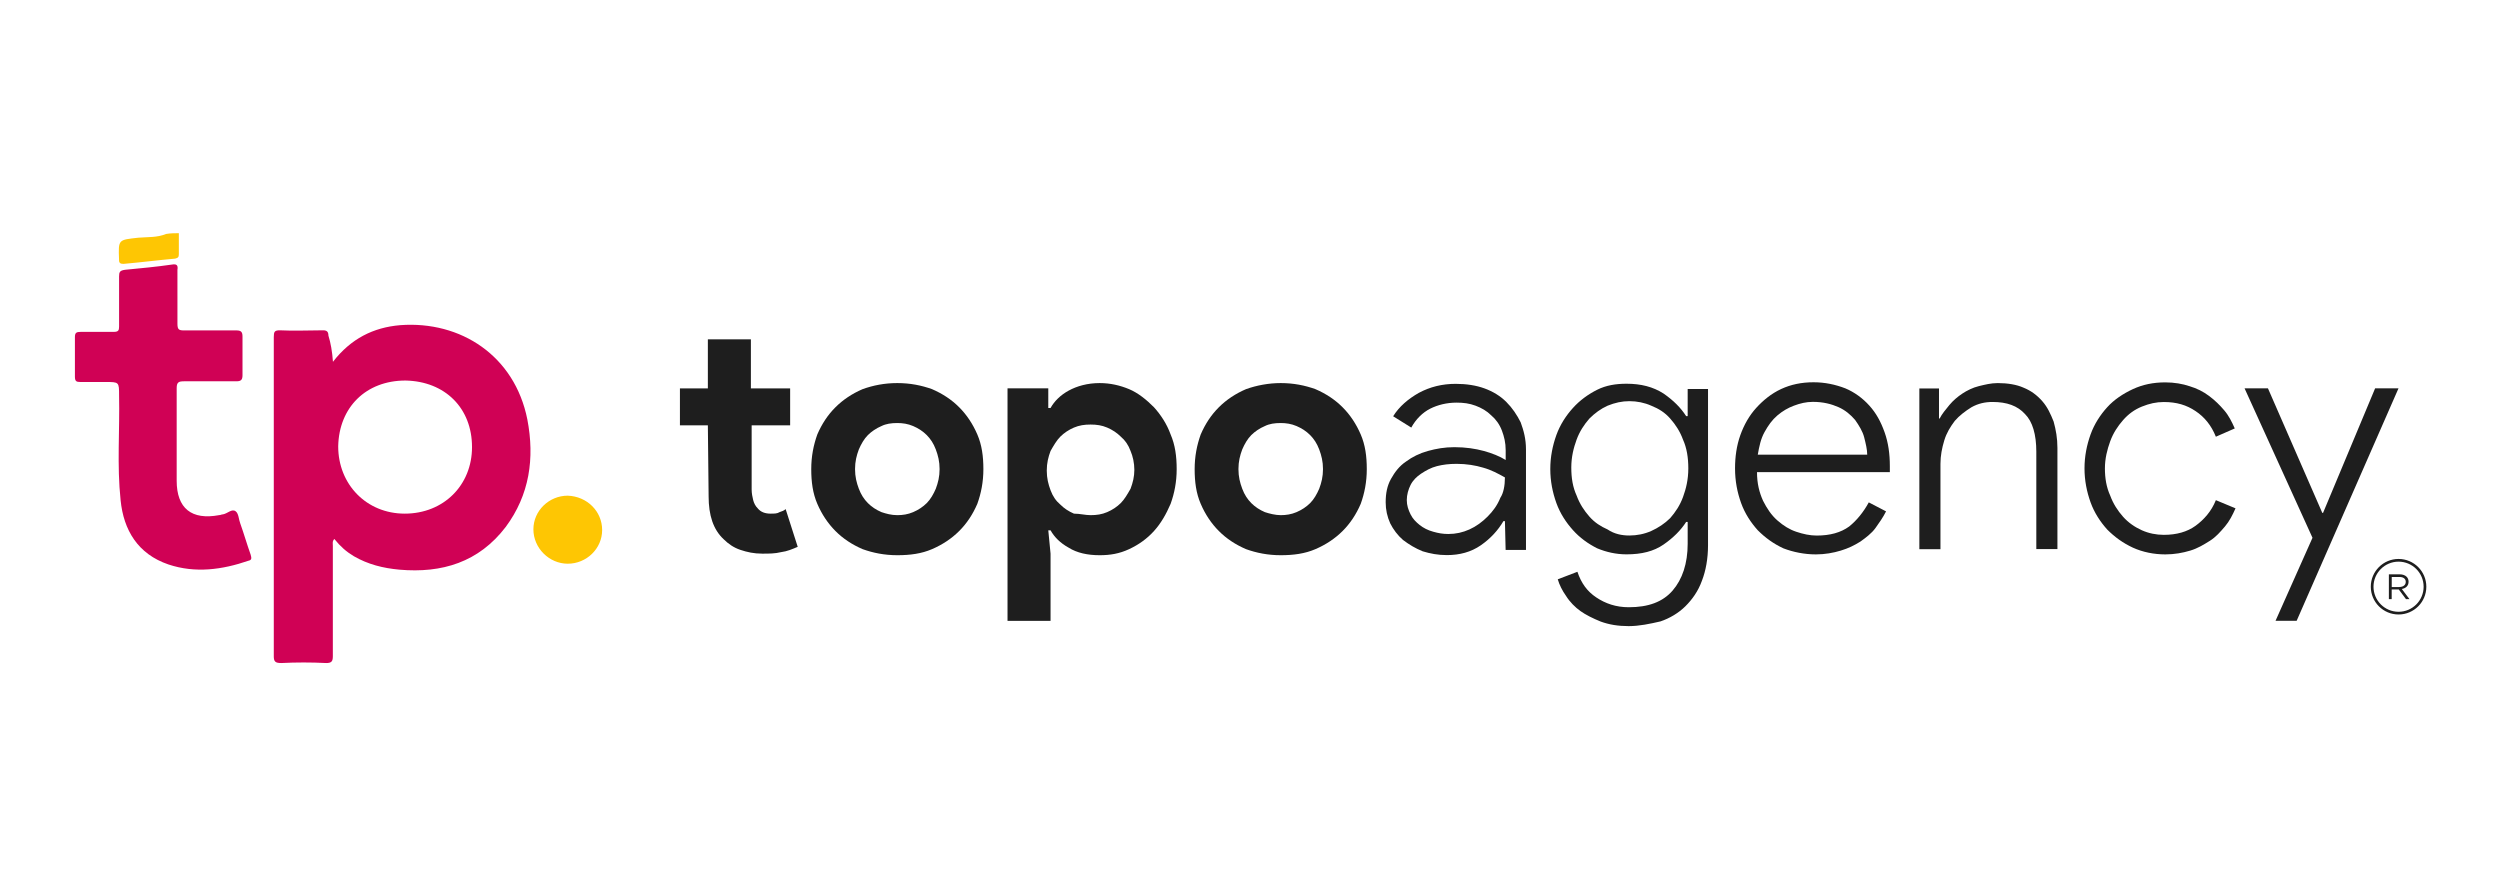 <svg xmlns="http://www.w3.org/2000/svg" xmlns:xlink="http://www.w3.org/1999/xlink" id="Calque_1" x="0px" y="0px" viewBox="0 0 461.85 165.6" style="enable-background:new 0 0 461.85 165.6;" xml:space="preserve"> <style type="text/css"> .st0{fill:#FEC603;} .st1{fill:#D00155;} .st2{fill:none;stroke:#1E1E1E;stroke-width:0.5;stroke-miterlimit:10;} .st3{fill:#1E1E1E;} </style> <g> <g> <path class="st0" d="M33.04,43.08c0,1.24,0,2.49,0,3.87c0,0.55-0.14,0.69-0.69,0.83c-3.18,0.28-6.35,0.69-9.53,0.97 c-0.55,0-0.83-0.14-0.83-0.69v-0.14c-0.14-3.73-0.14-3.59,3.59-4.01c1.66-0.14,3.45,0,5.11-0.69 C31.52,43.08,32.35,43.08,33.04,43.08z"></path> <path class="st1" d="M61.51,66.84c3.32-4.28,7.46-6.35,12.43-6.77c11.19-0.83,21.14,5.66,23.48,17.41 c1.38,7.18,0.41,13.95-4.01,19.89c-4.97,6.49-11.74,8.56-19.62,7.87c-3.04-0.28-5.8-0.97-8.43-2.49c-1.38-0.83-2.49-1.8-3.59-3.18 c-0.41,0.41-0.28,0.83-0.28,1.24c0,6.77,0,13.68,0,20.44c0,0.97-0.28,1.24-1.24,1.24c-2.76-0.14-5.53-0.14-8.29,0 c-1.11,0-1.38-0.28-1.38-1.24c0-12.57,0-25.28,0-37.85c0-7.05,0-14.09,0-21.14c0-0.97,0.14-1.24,1.11-1.24 c2.62,0.14,5.39,0,8.01,0c0.69,0,0.97,0.28,0.97,0.97C61.1,63.39,61.37,64.91,61.51,66.84z M74.91,70.3 c-7.32,0-12.29,4.97-12.43,12.16c0,7.05,5.25,12.43,12.29,12.43c7.18,0,12.43-5.25,12.43-12.29 C87.21,75.41,82.23,70.44,74.91,70.3z"></path> <path class="st1" d="M32.78,54.83c0,1.66,0,3.32,0,4.97c0,1.11,0.28,1.24,1.24,1.24c3.18,0,6.49,0,9.67,0 c0.83,0,1.11,0.28,1.11,1.11c0,2.35,0,4.7,0,7.18c0,0.83-0.28,1.11-1.11,1.11c-3.18,0-6.49,0-9.67,0c-0.97,0-1.38,0.14-1.38,1.24 c0,5.66,0,11.33,0,17.13c0,5.11,2.76,7.32,7.87,6.35c0.28,0,0.41-0.14,0.69-0.14c0.83-0.14,1.66-1.11,2.35-0.55 c0.55,0.41,0.55,1.52,0.83,2.21c0.69,1.93,1.24,3.87,1.93,5.8c0.14,0.55,0.28,0.97-0.41,1.11c-4.83,1.66-9.81,2.35-14.78,0.69 c-5.66-1.93-8.29-6.35-8.84-11.88c-0.69-6.49-0.14-12.85-0.28-19.34c0-2.49,0-2.49-2.49-2.49c-1.52,0-3.18,0-4.7,0 c-0.69,0-0.97-0.14-0.97-0.97c0-2.49,0-4.97,0-7.32c0-0.83,0.28-0.97,1.11-0.97c2.07,0,4.14,0,6.08,0c0.83,0,0.97-0.28,0.97-0.97 c0-3.04,0-6.22,0-9.26c0-0.83,0.14-1.11,1.11-1.24c2.9-0.28,5.8-0.55,8.7-0.97c0.83-0.14,1.11,0.14,0.97,0.97 C32.78,51.23,32.78,53.03,32.78,54.83z"></path> <path class="st0" d="M111.24,97.92c0,3.45-2.9,6.22-6.35,6.22s-6.35-2.9-6.35-6.35c0-3.45,2.9-6.22,6.35-6.22 C108.48,91.71,111.24,94.47,111.24,97.92z"></path> </g> <g> <circle class="st2" cx="443.11" cy="108.39" r="4.88"></circle> <g> <path class="st3" d="M130.77,78.58h-5.16v-6.83h5.16v-9.06h7.95v9.06h7.25v6.83h-7.11v11.85c0,0.7,0.14,1.39,0.28,1.95 s0.42,1.12,0.84,1.53c0.56,0.7,1.39,0.98,2.37,0.98c0.7,0,1.25,0,1.67-0.28c0.42-0.14,0.84-0.28,1.12-0.56l2.23,6.97 c-0.98,0.42-1.95,0.84-3.07,0.98c-1.12,0.28-2.23,0.28-3.49,0.28c-1.53,0-2.79-0.28-4.04-0.7c-1.25-0.42-2.23-1.12-3.07-1.95 c-1.95-1.81-2.79-4.46-2.79-7.95L130.77,78.58L130.77,78.58z"></path> <path class="st3" d="M165.77,70.77c2.37,0,4.46,0.42,6.41,1.12c1.95,0.84,3.63,1.95,5.02,3.35c1.39,1.39,2.51,3.07,3.35,5.02 c0.84,1.95,1.12,4.04,1.12,6.41c0,2.37-0.42,4.46-1.12,6.41c-0.84,1.95-1.95,3.63-3.35,5.02c-1.39,1.39-3.07,2.51-5.02,3.35 c-1.95,0.84-4.04,1.12-6.41,1.12c-2.37,0-4.46-0.42-6.41-1.12c-1.95-0.84-3.63-1.95-5.02-3.35s-2.51-3.07-3.35-5.02 c-0.84-1.95-1.12-4.04-1.12-6.41c0-2.37,0.42-4.46,1.12-6.41c0.84-1.95,1.95-3.63,3.35-5.02c1.39-1.39,3.07-2.51,5.02-3.35 C161.31,71.19,163.4,70.77,165.77,70.77z M165.77,95.17c0.98,0,1.95-0.14,2.93-0.56c0.98-0.42,1.81-0.98,2.51-1.67 c0.7-0.7,1.25-1.67,1.67-2.65c0.42-1.12,0.7-2.23,0.7-3.63s-0.28-2.51-0.7-3.63c-0.42-1.12-0.98-1.95-1.67-2.65 c-0.7-0.7-1.53-1.25-2.51-1.67s-1.95-0.56-2.93-0.56c-1.12,0-2.09,0.14-2.93,0.56c-0.98,0.42-1.81,0.98-2.51,1.67 c-0.7,0.7-1.25,1.67-1.67,2.65c-0.42,1.12-0.7,2.23-0.7,3.63s0.28,2.51,0.7,3.63c0.42,1.12,0.98,1.95,1.67,2.65 c0.7,0.7,1.53,1.25,2.51,1.67C163.68,94.89,164.65,95.17,165.77,95.17z"></path> <path class="st3" d="M186.13,71.74h7.53v3.63h0.42c0.7-1.25,1.81-2.37,3.35-3.21c1.53-0.84,3.49-1.39,5.72-1.39 c1.95,0,3.76,0.42,5.44,1.12c1.67,0.7,3.21,1.95,4.6,3.35c1.25,1.39,2.37,3.07,3.07,5.02c0.84,1.95,1.12,4.04,1.12,6.41 c0,2.37-0.42,4.46-1.12,6.41c-0.84,1.95-1.81,3.63-3.07,5.02c-1.25,1.39-2.79,2.51-4.6,3.35c-1.81,0.84-3.49,1.12-5.44,1.12 c-2.23,0-4.18-0.42-5.72-1.39c-1.53-0.84-2.65-1.95-3.35-3.21h-0.42l0.42,4.32v12.41h-7.95V71.74z M201.47,95.17 c1.12,0,2.09-0.14,3.07-0.56c0.98-0.42,1.81-0.98,2.51-1.67c0.7-0.7,1.25-1.67,1.81-2.65c0.42-1.12,0.7-2.23,0.7-3.49 s-0.28-2.51-0.7-3.49c-0.42-1.12-0.98-1.95-1.81-2.65c-0.7-0.7-1.53-1.25-2.51-1.67c-0.98-0.42-1.95-0.56-3.07-0.56 c-1.12,0-2.09,0.14-3.07,0.56c-0.98,0.42-1.81,0.98-2.51,1.67c-0.7,0.7-1.25,1.67-1.81,2.65c-0.42,1.12-0.7,2.23-0.7,3.63 s0.28,2.51,0.7,3.63c0.42,1.12,0.98,1.95,1.81,2.65c0.7,0.7,1.53,1.25,2.51,1.67C199.51,94.89,200.49,95.17,201.47,95.17z"></path> <path class="st3" d="M236.6,70.77c2.37,0,4.46,0.42,6.41,1.12c1.95,0.84,3.63,1.95,5.02,3.35c1.39,1.39,2.51,3.07,3.35,5.02 c0.84,1.95,1.12,4.04,1.12,6.41c0,2.37-0.42,4.46-1.12,6.41c-0.84,1.95-1.95,3.63-3.35,5.02c-1.39,1.39-3.07,2.51-5.02,3.35 c-1.95,0.84-4.04,1.12-6.41,1.12s-4.46-0.42-6.41-1.12c-1.95-0.84-3.63-1.95-5.02-3.35c-1.39-1.39-2.51-3.07-3.35-5.02 c-0.84-1.95-1.12-4.04-1.12-6.41c0-2.37,0.42-4.46,1.12-6.41c0.84-1.95,1.95-3.63,3.35-5.02c1.39-1.39,3.07-2.51,5.02-3.35 C232.14,71.19,234.37,70.77,236.6,70.77z M236.6,95.17c0.98,0,1.95-0.14,2.93-0.56c0.98-0.42,1.81-0.98,2.51-1.67 c0.7-0.7,1.25-1.67,1.67-2.65c0.42-1.12,0.7-2.23,0.7-3.63s-0.28-2.51-0.7-3.63c-0.42-1.12-0.98-1.95-1.67-2.65 c-0.7-0.7-1.53-1.25-2.51-1.67s-1.95-0.56-2.93-0.56c-1.12,0-2.09,0.14-2.93,0.56c-0.98,0.42-1.81,0.98-2.51,1.67 c-0.7,0.7-1.25,1.67-1.67,2.65c-0.42,1.12-0.7,2.23-0.7,3.63s0.28,2.51,0.7,3.63c0.42,1.12,0.98,1.95,1.67,2.65 c0.7,0.7,1.53,1.25,2.51,1.67C234.51,94.89,235.63,95.17,236.6,95.17z"></path> <path class="st3" d="M278.02,96.28h-0.28c-0.98,1.67-2.37,3.21-4.18,4.46c-1.81,1.25-3.9,1.81-6.27,1.81 c-1.67,0-3.07-0.28-4.46-0.7c-1.39-0.56-2.51-1.25-3.63-2.09c-0.98-0.84-1.81-1.95-2.37-3.07c-0.56-1.25-0.84-2.51-0.84-3.9 c0-1.67,0.28-3.07,0.98-4.32s1.53-2.37,2.79-3.21c1.12-0.84,2.51-1.53,4.04-1.95c1.53-0.42,3.07-0.7,4.88-0.7 c2.09,0,3.9,0.28,5.44,0.7c1.53,0.42,2.93,0.98,4.04,1.67v-1.81c0-1.39-0.28-2.51-0.7-3.63c-0.42-1.12-1.12-2.09-1.95-2.79 c-0.84-0.84-1.81-1.39-2.93-1.81c-1.12-0.42-2.23-0.56-3.49-0.56c-1.81,0-3.49,0.42-4.88,1.12c-1.39,0.7-2.65,1.95-3.49,3.49 l-3.35-2.09c1.12-1.81,2.79-3.21,4.74-4.32c2.09-1.12,4.32-1.67,6.83-1.67c1.95,0,3.76,0.28,5.3,0.84 c1.53,0.56,2.93,1.39,4.04,2.51c1.12,1.12,1.95,2.37,2.65,3.76c0.56,1.53,0.98,3.07,0.98,5.02v18.55h-3.76L278.02,96.28 L278.02,96.28z M278.02,88.2c-1.25-0.7-2.51-1.39-4.04-1.81c-1.39-0.42-3.07-0.7-4.88-0.7c-1.39,0-2.51,0.14-3.63,0.42 c-1.12,0.28-2.09,0.84-2.93,1.39c-0.84,0.56-1.53,1.25-1.95,2.09c-0.42,0.84-0.7,1.81-0.7,2.79c0,0.98,0.28,1.81,0.7,2.65 c0.42,0.84,0.98,1.39,1.67,1.95c0.7,0.56,1.53,0.98,2.51,1.25c0.98,0.28,1.81,0.42,2.79,0.42c1.39,0,2.65-0.28,3.9-0.84 c1.25-0.56,2.37-1.39,3.35-2.37c0.98-0.98,1.81-2.09,2.37-3.49C277.74,91.13,278.02,89.73,278.02,88.2z"></path> <path class="st3" d="M300.88,115.67c-1.95,0-3.63-0.28-5.16-0.84c-1.39-0.56-2.79-1.25-3.76-1.95c-0.98-0.7-1.95-1.67-2.65-2.79 c-0.7-0.98-1.25-2.09-1.53-3.07l3.63-1.39c0.7,2.09,1.81,3.63,3.49,4.74c1.67,1.12,3.63,1.81,6,1.81c3.63,0,6.27-0.98,8.09-3.07 c1.81-2.09,2.79-5.02,2.79-8.65v-4.04h-0.28c-0.98,1.53-2.37,2.93-4.18,4.18c-1.81,1.25-4.04,1.81-6.83,1.81 c-1.95,0-3.76-0.42-5.44-1.12c-1.67-0.84-3.21-1.95-4.46-3.35c-1.25-1.39-2.37-3.07-3.07-5.02c-0.7-1.95-1.12-4.04-1.12-6.27 c0-2.23,0.42-4.32,1.12-6.27c0.7-1.95,1.81-3.63,3.07-5.02c1.25-1.39,2.79-2.51,4.46-3.35c1.67-0.84,3.49-1.12,5.44-1.12 c2.65,0,4.88,0.56,6.83,1.81c1.81,1.25,3.21,2.65,4.18,4.18h0.28v-5.02h3.76v28.86c0,2.51-0.42,4.74-1.12,6.55 c-0.7,1.95-1.81,3.49-3.07,4.74s-2.93,2.23-4.6,2.79C304.79,115.25,302.84,115.67,300.88,115.67z M301.02,98.93 c1.39,0,2.79-0.28,4.04-0.84c1.25-0.56,2.51-1.39,3.49-2.37c0.98-1.12,1.81-2.37,2.37-3.9c0.56-1.53,0.98-3.21,0.98-5.3 c0-1.95-0.28-3.76-0.98-5.3c-0.56-1.53-1.39-2.79-2.37-3.9s-2.09-1.81-3.49-2.37c-1.25-0.56-2.65-0.84-4.04-0.84 c-1.39,0-2.65,0.28-4.04,0.84c-1.25,0.56-2.37,1.39-3.35,2.37c-0.98,1.12-1.81,2.37-2.37,3.9c-0.56,1.53-0.98,3.21-0.98,5.16 c0,1.95,0.28,3.63,0.98,5.16c0.56,1.53,1.39,2.79,2.37,3.9s2.09,1.81,3.35,2.37C298.24,98.66,299.63,98.93,301.02,98.93z"></path> <path class="st3" d="M348.43,94.47c-0.56,1.12-1.25,2.09-1.95,3.07c-0.7,0.98-1.81,1.81-2.79,2.51c-1.12,0.7-2.23,1.25-3.63,1.67 c-1.39,0.42-2.93,0.7-4.6,0.7c-2.09,0-4.18-0.42-6-1.12c-1.81-0.84-3.35-1.95-4.74-3.35c-1.25-1.39-2.37-3.07-3.07-5.02 c-0.7-1.95-1.12-4.04-1.12-6.41c0-2.09,0.28-4.18,0.98-6.14c0.7-1.95,1.67-3.63,2.93-5.02s2.79-2.65,4.6-3.49 c1.81-0.84,3.76-1.25,6-1.25c2.09,0,4.04,0.42,5.86,1.12c1.67,0.7,3.21,1.81,4.46,3.21c1.25,1.39,2.09,2.93,2.79,4.88 c0.7,1.95,0.98,4.04,0.98,6.27c0,0.14,0,0.28,0,0.42c0,0.14,0,0.28,0,0.28v0.42h-24.54c0,2.09,0.42,3.76,1.12,5.3 c0.7,1.39,1.53,2.65,2.65,3.63c1.12,0.98,2.23,1.67,3.49,2.09c1.25,0.42,2.51,0.7,3.76,0.7c2.51,0,4.46-0.56,6-1.67 c1.39-1.12,2.65-2.65,3.63-4.46L348.43,94.47z M344.95,84.01c0-0.98-0.28-2.09-0.56-3.21c-0.28-1.12-0.98-2.23-1.67-3.21 c-0.84-0.98-1.81-1.81-3.07-2.37s-2.79-0.98-4.74-0.98c-1.25,0-2.37,0.28-3.49,0.7c-1.12,0.42-2.09,0.98-3.07,1.81 c-0.98,0.84-1.67,1.81-2.37,3.07c-0.7,1.25-0.98,2.65-1.25,4.18H344.95z"></path> <path class="st3" d="M358.05,77.32h0.28c0.42-0.84,1.12-1.67,1.81-2.51c0.7-0.84,1.53-1.53,2.37-2.09 c0.84-0.56,1.95-1.12,3.07-1.39s2.23-0.56,3.49-0.56c1.81,0,3.49,0.28,4.74,0.84c1.39,0.56,2.51,1.39,3.49,2.51 s1.53,2.37,2.09,3.76c0.42,1.53,0.7,3.07,0.7,4.88v18.68h-3.9V83.46c0-3.21-0.7-5.58-2.09-6.97c-1.39-1.53-3.35-2.23-6-2.23 c-1.39,0-2.65,0.28-3.9,0.98c-1.12,0.7-2.23,1.53-3.07,2.51c-0.84,1.12-1.53,2.23-1.95,3.63c-0.42,1.39-0.7,2.79-0.7,4.32v15.76 h-3.9v-29.7h3.63v5.58H358.05z"></path> <path class="st3" d="M412.99,93.91c-0.56,1.25-1.12,2.37-1.95,3.35c-0.84,0.98-1.67,1.95-2.79,2.65s-2.23,1.39-3.63,1.81 c-1.39,0.42-2.93,0.7-4.6,0.7c-2.09,0-4.18-0.42-6-1.25c-1.81-0.84-3.35-1.95-4.74-3.35c-1.25-1.39-2.37-3.07-3.07-5.02 c-0.7-1.95-1.12-4.04-1.12-6.27c0-2.23,0.42-4.32,1.12-6.27c0.7-1.95,1.81-3.63,3.07-5.02c1.25-1.39,2.93-2.51,4.74-3.35 c1.81-0.84,3.76-1.25,6-1.25c1.67,0,3.21,0.28,4.46,0.7c1.39,0.42,2.51,0.98,3.63,1.81c1.12,0.84,1.95,1.67,2.79,2.65 c0.84,0.98,1.39,2.09,1.95,3.35l-3.49,1.53c-0.84-2.09-2.09-3.63-3.76-4.74c-1.67-1.12-3.49-1.67-5.86-1.67 c-1.39,0-2.65,0.28-4.04,0.84s-2.51,1.39-3.49,2.51s-1.81,2.37-2.37,3.9c-0.56,1.53-0.98,3.21-0.98,5.02 c0,1.81,0.28,3.49,0.98,5.02c0.56,1.53,1.39,2.79,2.37,3.9s2.23,1.95,3.49,2.51c1.25,0.56,2.65,0.84,4.04,0.84 c2.37,0,4.32-0.56,5.86-1.67c1.53-1.12,2.93-2.65,3.76-4.74L412.99,93.91z"></path> <path class="st3" d="M420.38,114.69l6.83-15.34l-12.55-27.61h4.32l10.04,23.01h0.14l9.62-23.01h4.32l-18.82,42.95L420.38,114.69z "></path> </g> <g> <path class="st3" d="M441.34,106.1h1.97c0.56,0,1.02,0.17,1.3,0.46c0.22,0.22,0.35,0.54,0.35,0.9v0.01 c0,0.76-0.52,1.21-1.25,1.34l1.41,1.87h-0.64l-1.33-1.78h-1.31v1.78h-0.52V106.1z M443.26,108.44c0.69,0,1.18-0.35,1.18-0.94 v-0.01c0-0.56-0.43-0.9-1.17-0.9h-1.42v1.86H443.26z"></path> </g> </g> </g> </svg>